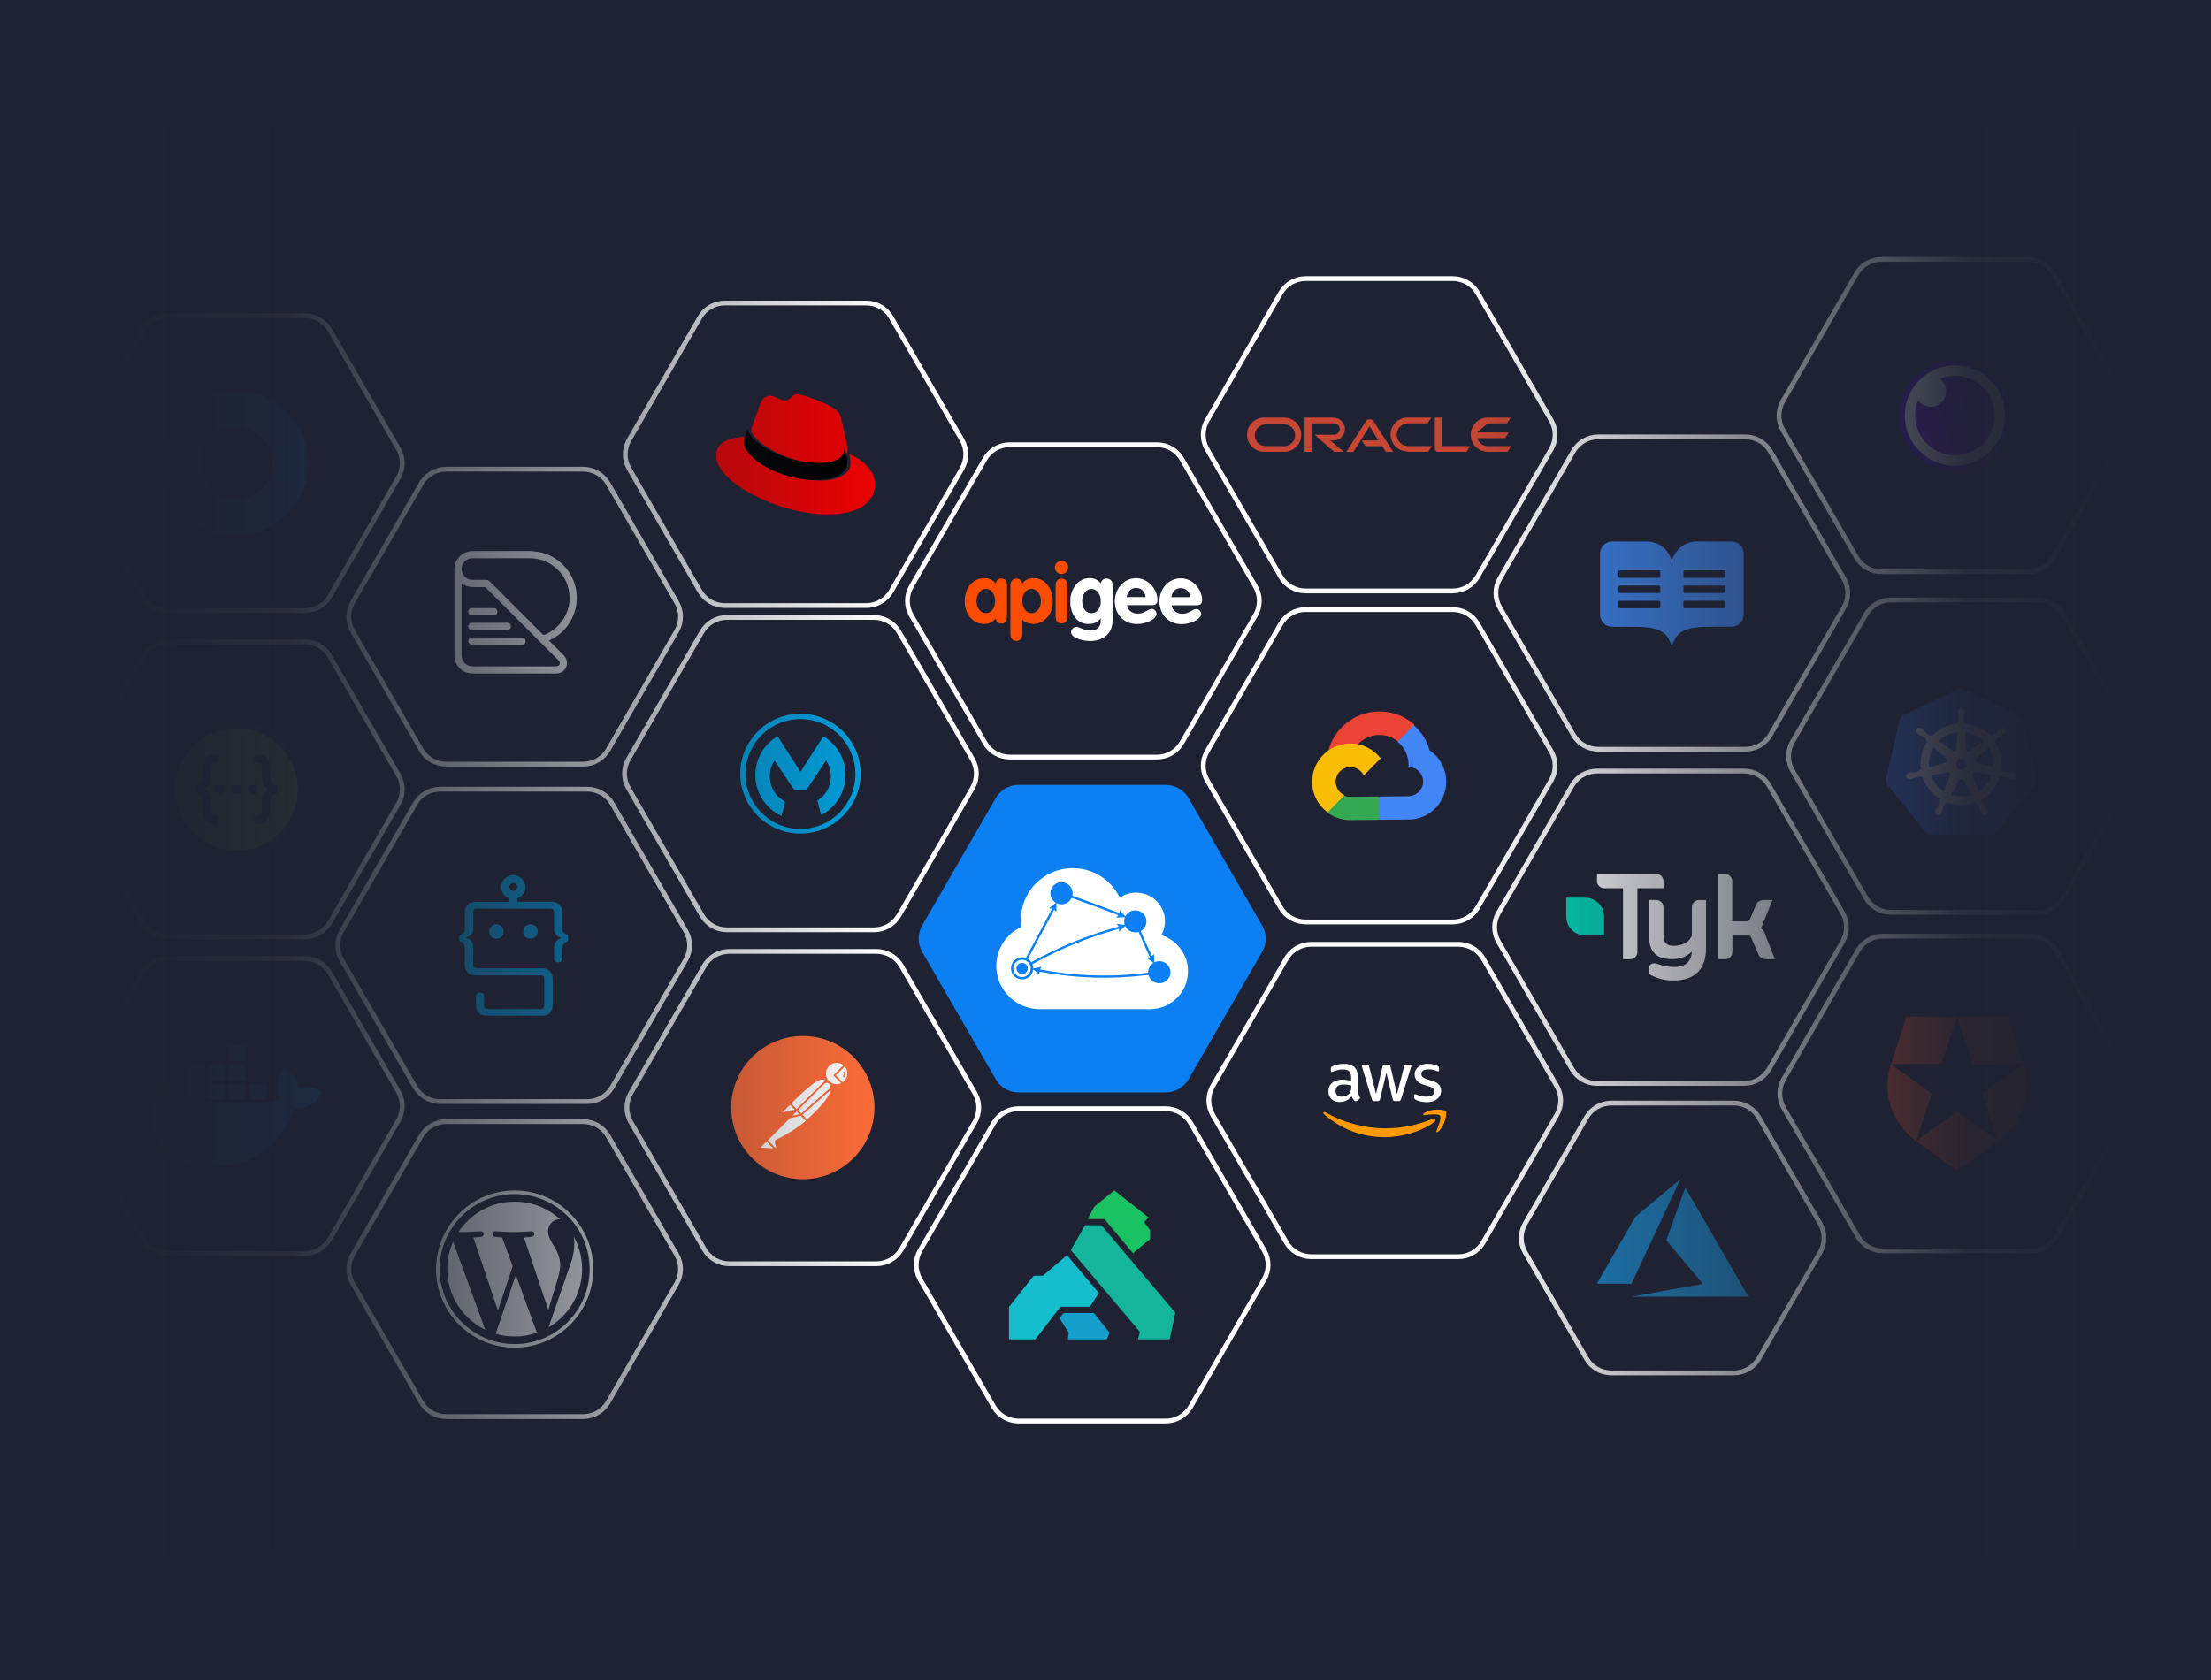 <?xml version="1.0" encoding="UTF-8"?>
<svg id="Layer_1" data-name="Layer 1" xmlns="http://www.w3.org/2000/svg" xmlns:xlink="http://www.w3.org/1999/xlink" viewBox="0 0 1226 932">
  <defs>
    <style>
      .cls-1 {
        fill: #4000bd;
      }

      .cls-2 {
        fill: url(#linear-gradient-2);
      }

      .cls-3 {
        fill: #00d9ba;
      }

      .cls-4, .cls-5 {
        fill: #fff;
      }

      .cls-6 {
        fill: #c74634;
      }

      .cls-7 {
        fill: none;
      }

      .cls-7, .cls-8 {
        stroke-miterlimit: 10;
        stroke-width: 2.66px;
      }

      .cls-7, .cls-5 {
        stroke: #fff;
      }

      .cls-9 {
        fill: #83e82d;
      }

      .cls-10 {
        fill: #007dc1;
      }

      .cls-11 {
        fill: #173647;
      }

      .cls-12 {
        fill: #1bc263;
      }

      .cls-12, .cls-13, .cls-14, .cls-15, .cls-16 {
        fill-rule: evenodd;
      }

      .cls-13 {
        fill: #169fcc;
      }

      .cls-14 {
        fill: url(#linear-gradient);
      }

      .cls-17 {
        fill: #ff6c37;
      }

      .cls-18 {
        fill: #009fe3;
      }

      .cls-19 {
        fill: #4285f4;
      }

      .cls-20 {
        fill: #0091e2;
      }

      .cls-21 {
        fill: #fbbc05;
      }

      .cls-15 {
        fill: #14b59a;
      }

      .cls-22 {
        fill: #1c87c8;
      }

      .cls-23 {
        fill: #3e89f4;
      }

      .cls-24 {
        fill: #1f2232;
      }

      .cls-25 {
        fill: #34a853;
      }

      .cls-26 {
        fill: #e00;
      }

      .cls-8 {
        fill: #0c7ff2;
        stroke: #1f2232;
      }

      .cls-27 {
        fill: url(#linear-gradient-3);
      }

      .cls-28 {
        fill: #fc4c02;
      }

      .cls-29 {
        fill: #f90;
      }

      .cls-30 {
        fill: #326ce5;
      }

      .cls-31 {
        fill: #ea4335;
      }

      .cls-32 {
        fill: #eb5424;
      }

      .cls-33 {
        fill: #00a1df;
      }

      .cls-5 {
        stroke-miterlimit: 8;
        stroke-width: .14px;
      }

      .cls-16 {
        fill: #16bdcc;
      }
    </style>
    <linearGradient id="linear-gradient" x1="1084.02" y1="681.48" x2="1084.02" y2="725.56" gradientTransform="translate(0 934) scale(1 -1)" gradientUnits="userSpaceOnUse">
      <stop offset="0" stop-color="#7400df"/>
      <stop offset="1" stop-color="#4000bd"/>
    </linearGradient>
    <linearGradient id="linear-gradient-2" x1="-1" y1="466.32" x2="490.89" y2="466.32" gradientUnits="userSpaceOnUse">
      <stop offset=".13" stop-color="#1f2232"/>
      <stop offset=".33" stop-color="#1f2232" stop-opacity=".95"/>
      <stop offset="1" stop-color="#1f2232" stop-opacity="0"/>
    </linearGradient>
    <linearGradient id="linear-gradient-3" x1="-228" y1="466.32" x2="186.18" y2="466.32" gradientTransform="translate(1040.82 932.64) scale(1 -1)" gradientUnits="userSpaceOnUse">
      <stop offset=".13" stop-color="#1f2232"/>
      <stop offset=".33" stop-color="#1f2232" stop-opacity=".95"/>
      <stop offset="1" stop-color="#1f2232" stop-opacity="0"/>
    </linearGradient>
  </defs>
  <rect class="cls-24" width="1226" height="932"/>
  <g>
    <path class="cls-7" d="m230.23,602.96l-40.8-70.66c-2.85-4.94-2.85-11.02,0-15.96l40.8-70.66c2.85-4.94,8.12-7.98,13.82-7.98h81.59c5.7,0,10.97,3.04,13.82,7.98l40.8,70.66c2.85,4.94,2.85,11.02,0,15.96l-40.8,70.66c-2.85,4.94-8.12,7.98-13.82,7.98h-81.59c-5.7,0-10.97-3.04-13.82-7.98Z"/>
    <path class="cls-7" d="m389.23,507.71l-40.8-70.66c-2.85-4.94-2.85-11.02,0-15.96l40.8-70.66c2.85-4.94,8.12-7.98,13.82-7.98h81.59c5.7,0,10.97,3.04,13.82,7.98l40.8,70.66c2.85,4.94,2.85,11.02,0,15.96l-40.8,70.66c-2.85,4.94-8.12,7.98-13.82,7.98h-81.59c-5.7,0-10.97-3.04-13.82-7.98Z"/>
    <path class="cls-8" d="m550.98,599.24l-40.8-70.66c-2.85-4.94-2.85-11.02,0-15.96l40.8-70.66c2.85-4.94,8.12-7.98,13.82-7.98h81.59c5.7,0,10.97,3.04,13.82,7.98l40.8,70.66c2.85,4.94,2.85,11.02,0,15.96l-40.8,70.66c-2.85,4.94-8.12,7.98-13.82,7.98h-81.59c-5.7,0-10.97-3.04-13.82-7.98Z"/>
    <path class="cls-7" d="m550.98,780.16l-40.8-70.66c-2.85-4.94-2.85-11.02,0-15.96l40.8-70.66c2.85-4.94,8.12-7.98,13.82-7.98h81.59c5.7,0,10.97,3.04,13.82,7.98l40.8,70.66c2.85,4.94,2.85,11.02,0,15.96l-40.8,70.66c-2.85,4.94-8.12,7.98-13.82,7.98h-81.59c-5.7,0-10.97-3.04-13.82-7.98Z"/>
    <path class="cls-7" d="m388.08,327.87l-39.23-67.94c-2.85-4.94-2.85-11.02,0-15.96l39.23-67.94c2.85-4.94,8.12-7.98,13.82-7.98h78.45c5.7,0,10.97,3.04,13.82,7.98l39.23,67.94c2.85,4.94,2.85,11.02,0,15.96l-39.23,67.94c-2.85,4.94-8.12,7.98-13.82,7.98h-78.45c-5.7,0-10.97-3.04-13.82-7.98Z"/>
    <path class="cls-7" d="m710.13,503.34l-40.8-70.66c-2.85-4.94-2.85-11.02,0-15.96l40.8-70.66c2.85-4.94,8.12-7.98,13.82-7.98h81.59c5.7,0,10.97,3.04,13.82,7.98l40.8,70.66c2.85,4.94,2.85,11.02,0,15.96l-40.8,70.66c-2.85,4.94-8.12,7.98-13.82,7.98h-81.59c-5.7,0-10.97-3.04-13.82-7.98Z"/>
    <path class="cls-7" d="m710.13,319.77l-40.8-70.66c-2.85-4.94-2.85-11.02,0-15.96l40.8-70.66c2.85-4.94,8.12-7.98,13.82-7.98h81.59c5.7,0,10.97,3.04,13.82,7.98l40.8,70.66c2.85,4.94,2.85,11.02,0,15.96l-40.8,70.66c-2.85,4.94-8.12,7.98-13.82,7.98h-81.59c-5.7,0-10.97-3.04-13.82-7.98Z"/>
    <path class="cls-7" d="m872.42,407.57l-40.8-70.66c-2.85-4.94-2.85-11.02,0-15.96l40.8-70.66c2.85-4.94,8.12-7.98,13.82-7.98h81.59c5.7,0,10.97,3.04,13.82,7.98l40.8,70.66c2.85,4.94,2.85,11.02,0,15.96l-40.8,70.66c-2.85,4.94-8.12,7.98-13.82,7.98h-81.59c-5.7,0-10.97-3.04-13.82-7.98Z"/>
    <path class="cls-7" d="m1034.72,498.02l-40.8-70.66c-2.85-4.94-2.85-11.02,0-15.96l40.8-70.66c2.85-4.94,8.12-7.98,13.82-7.98h81.59c5.7,0,10.97,3.04,13.82,7.98l40.8,70.66c2.85,4.94,2.85,11.02,0,15.96l-40.8,70.66c-2.85,4.94-8.12,7.98-13.82,7.98h-81.59c-5.7,0-10.97-3.04-13.82-7.98Z"/>
    <path class="cls-7" d="m1029.4,309.13l-40.8-70.66c-2.85-4.94-2.85-11.02,0-15.96l40.8-70.66c2.85-4.94,8.12-7.98,13.82-7.98h81.59c5.7,0,10.97,3.04,13.82,7.98l40.8,70.66c2.85,4.94,2.85,11.02,0,15.96l-40.8,70.66c-2.85,4.94-8.12,7.98-13.82,7.98h-81.59c-5.7,0-10.97-3.04-13.82-7.98Z"/>
    <path class="cls-7" d="m871.7,592.91l-40.8-70.66c-2.85-4.94-2.85-11.02,0-15.96l40.8-70.66c2.85-4.94,8.12-7.98,13.82-7.98h81.59c5.7,0,10.97,3.04,13.82,7.98l40.8,70.66c2.85,4.94,2.85,11.02,0,15.96l-40.8,70.66c-2.85,4.94-8.12,7.98-13.82,7.98h-81.59c-5.7,0-10.97-3.04-13.82-7.98Z"/>
    <path class="cls-7" d="m546.11,411.91l-40.8-70.66c-2.85-4.94-2.85-11.02,0-15.96l40.8-70.66c2.85-4.94,8.12-7.98,13.82-7.98h81.59c5.7,0,10.97,3.04,13.82,7.98l40.8,70.66c2.85,4.94,2.85,11.02,0,15.96l-40.8,70.66c-2.85,4.94-8.12,7.98-13.82,7.98h-81.59c-5.7,0-10.97-3.04-13.82-7.98Z"/>
    <path class="cls-7" d="m713.24,688.99l-40.8-70.66c-2.85-4.94-2.85-11.02,0-15.96l40.8-70.66c2.85-4.94,8.12-7.98,13.82-7.98h81.59c5.7,0,10.97,3.04,13.82,7.98l40.8,70.66c2.85,4.94,2.85,11.02,0,15.96l-40.8,70.66c-2.85,4.94-8.12,7.98-13.82,7.98h-81.59c-5.7,0-10.97-3.04-13.82-7.98Z"/>
    <path class="cls-7" d="m879.67,753.45l-33.98-58.86c-2.85-4.94-2.85-11.02,0-15.96l33.98-58.86c2.85-4.94,8.12-7.98,13.82-7.98h67.96c5.7,0,10.97,3.04,13.82,7.98l33.98,58.86c2.85,4.94,2.85,11.02,0,15.96l-33.98,58.86c-2.85,4.94-8.12,7.98-13.82,7.98h-67.96c-5.7,0-10.97-3.04-13.82-7.98Z"/>
    <path class="cls-7" d="m1030.21,685.78l-41.17-71.31c-2.85-4.94-2.85-11.02,0-15.96l41.17-71.31c2.85-4.94,8.12-7.98,13.82-7.98h82.34c5.7,0,10.97,3.04,13.82,7.98l41.17,71.31c2.85,4.94,2.85,11.02,0,15.96l-41.17,71.31c-2.85,4.94-8.12,7.98-13.82,7.98h-82.34c-5.7,0-10.97-3.04-13.82-7.98Z"/>
    <path class="cls-7" d="m79.25,511.61l-38.01-65.83c-2.85-4.94-2.85-11.02,0-15.96l38.01-65.83c2.85-4.94,8.12-7.98,13.82-7.98h76.01c5.7,0,10.97,3.04,13.82,7.98l38.01,65.83c2.85,4.94,2.85,11.02,0,15.96l-38.01,65.83c-2.85,4.94-8.12,7.98-13.82,7.98h-76.01c-5.7,0-10.97-3.04-13.82-7.98Z"/>
    <path class="cls-7" d="m79.25,687.21l-38.01-65.83c-2.85-4.94-2.85-11.02,0-15.96l38.01-65.83c2.85-4.94,8.12-7.98,13.82-7.98h76.01c5.7,0,10.97,3.04,13.82,7.98l38.01,65.83c2.85,4.94,2.85,11.02,0,15.96l-38.01,65.83c-2.85,4.94-8.12,7.98-13.82,7.98h-76.01c-5.7,0-10.97-3.04-13.82-7.98Z"/>
    <path class="cls-7" d="m233.56,777.67l-38.01-65.83c-2.85-4.94-2.85-11.02,0-15.96l38.01-65.83c2.85-4.94,8.12-7.98,13.82-7.98h76.01c5.7,0,10.97,3.04,13.82,7.98l38.01,65.83c2.85,4.94,2.85,11.02,0,15.96l-38.01,65.83c-2.85,4.94-8.12,7.98-13.82,7.98h-76.01c-5.7,0-10.97-3.04-13.82-7.98Z"/>
    <path class="cls-7" d="m233.56,415.83l-38.01-65.83c-2.85-4.94-2.85-11.02,0-15.96l38.01-65.83c2.85-4.94,8.12-7.98,13.82-7.98h76.01c5.7,0,10.97,3.04,13.82,7.98l38.01,65.83c2.85,4.94,2.85,11.02,0,15.96l-38.01,65.83c-2.85,4.94-8.12,7.98-13.82,7.98h-76.01c-5.7,0-10.97-3.04-13.82-7.98Z"/>
    <path class="cls-7" d="m79.25,330.7l-38.01-65.83c-2.85-4.94-2.85-11.02,0-15.96l38.01-65.83c2.85-4.94,8.12-7.98,13.82-7.98h76.01c5.7,0,10.97,3.04,13.82,7.98l38.01,65.83c2.85,4.94,2.85,11.02,0,15.96l-38.01,65.83c-2.85,4.94-8.12,7.98-13.82,7.98h-76.01c-5.7,0-10.97-3.04-13.82-7.98Z"/>
    <path class="cls-7" d="m390.55,692.92l-40.8-70.66c-2.85-4.94-2.85-11.02,0-15.96l40.8-70.66c2.85-4.94,8.12-7.98,13.82-7.98h81.59c5.7,0,10.97,3.04,13.82,7.98l40.8,70.66c2.85,4.94,2.85,11.02,0,15.96l-40.8,70.66c-2.85,4.94-8.12,7.98-13.82,7.98h-81.59c-5.7,0-10.97-3.04-13.82-7.98Z"/>
    <g>
      <path class="cls-4" d="m753,604.78c0,.84.09,1.52.25,2.02.18.5.41,1.04.72,1.63.11.18.16.36.16.52,0,.23-.14.45-.43.68l-1.43.95c-.2.14-.41.2-.59.2-.23,0-.45-.11-.68-.32-.32-.34-.59-.7-.82-1.06-.23-.38-.45-.82-.7-1.34-1.77,2.08-3.99,3.12-6.66,3.12-1.9,0-3.42-.54-4.53-1.63-1.11-1.09-1.68-2.54-1.68-4.35,0-1.92.68-3.49,2.06-4.66,1.38-1.18,3.22-1.77,5.55-1.77.77,0,1.56.07,2.4.18.84.11,1.7.29,2.6.5v-1.65c0-1.72-.36-2.92-1.06-3.62-.72-.7-1.95-1.04-3.69-1.04-.79,0-1.61.09-2.45.29-.84.2-1.65.45-2.45.77-.36.16-.63.25-.79.29-.16.05-.27.07-.36.07-.32,0-.48-.23-.48-.7v-1.11c0-.36.05-.63.16-.79s.32-.32.63-.48c.79-.41,1.74-.75,2.85-1.02,1.11-.29,2.29-.43,3.53-.43,2.69,0,4.66.61,5.93,1.83,1.25,1.22,1.88,3.08,1.88,5.57v7.34h.05Zm-9.19,3.44c.75,0,1.52-.14,2.33-.41.82-.27,1.54-.77,2.15-1.45.36-.43.63-.91.77-1.45s.23-1.2.23-1.97v-.95c-.66-.16-1.36-.29-2.08-.38s-1.43-.14-2.13-.14c-1.52,0-2.63.29-3.37.91-.75.61-1.11,1.47-1.11,2.6,0,1.06.27,1.86.84,2.4.54.57,1.34.84,2.38.84h0Zm18.18,2.45c-.41,0-.68-.07-.86-.23-.18-.14-.34-.45-.48-.88l-5.32-17.5c-.14-.45-.2-.75-.2-.91,0-.36.18-.57.54-.57h2.22c.43,0,.72.07.88.23.18.14.32.45.45.88l3.8,14.99,3.53-14.99c.11-.45.25-.75.43-.88.18-.14.5-.23.91-.23h1.81c.43,0,.72.07.91.23.18.14.34.45.43.88l3.58,15.17,3.92-15.17c.14-.45.29-.75.45-.88.18-.14.48-.23.88-.23h2.11c.36,0,.57.18.57.57,0,.11-.02.23-.05.36-.02.14-.07.32-.16.57l-5.46,17.5c-.14.45-.29.75-.48.88s-.48.23-.86.23h-1.95c-.43,0-.72-.07-.91-.23s-.34-.45-.43-.91l-3.51-14.6-3.49,14.58c-.11.45-.25.75-.43.91-.18.16-.5.23-.91.23h-1.95Zm29.1.61c-1.18,0-2.35-.14-3.49-.41-1.13-.27-2.02-.57-2.6-.91-.36-.2-.61-.43-.7-.63-.09-.2-.14-.43-.14-.63v-1.15c0-.48.18-.7.52-.7.14,0,.27.02.41.07.14.05.34.14.57.23.77.34,1.61.61,2.49.79.91.18,1.79.27,2.69.27,1.43,0,2.54-.25,3.31-.75.77-.5,1.18-1.22,1.18-2.15,0-.63-.2-1.15-.61-1.59-.41-.43-1.18-.82-2.29-1.18l-3.28-1.02c-1.65-.52-2.88-1.29-3.62-2.31-.75-1-1.13-2.11-1.13-3.28,0-.95.2-1.79.61-2.51s.95-1.36,1.63-1.86c.68-.52,1.45-.91,2.35-1.18s1.86-.38,2.85-.38c.5,0,1.02.02,1.52.09.52.07,1,.16,1.47.25.45.11.88.23,1.29.36.41.14.72.27.95.41.32.18.54.36.68.57.14.18.2.43.2.75v1.06c0,.48-.18.72-.52.72-.18,0-.48-.09-.86-.27-1.29-.59-2.74-.88-4.35-.88-1.29,0-2.31.2-3.01.63s-1.06,1.09-1.06,2.02c0,.63.23,1.18.68,1.61s1.29.86,2.49,1.25l3.22,1.02c1.63.52,2.81,1.25,3.51,2.17.7.93,1.04,1.99,1.04,3.17,0,.97-.2,1.86-.59,2.63-.41.77-.95,1.45-1.65,1.99-.7.57-1.54.97-2.51,1.27-1.02.32-2.08.48-3.24.48h0Z"/>
      <path class="cls-29" d="m795.37,622.28c-7.45,5.5-18.27,8.42-27.58,8.42-13.04,0-24.79-4.82-33.67-12.84-.7-.63-.07-1.49.77-1,9.6,5.57,21.44,8.94,33.69,8.94,8.26,0,17.34-1.72,25.7-5.25,1.25-.57,2.31.82,1.09,1.72h0Z"/>
      <path class="cls-29" d="m798.47,618.75c-.95-1.22-6.29-.59-8.72-.29-.72.09-.84-.54-.18-1.02,4.26-2.99,11.25-2.13,12.07-1.13.82,1.02-.23,8.02-4.21,11.37-.61.52-1.2.25-.93-.43.91-2.24,2.92-7.29,1.97-8.49Z"/>
    </g>
    <g>
      <path class="cls-33" d="m443.92,459.74c-16.82.03-30.48-13.57-30.52-30.39-.05-16.84,13.55-30.5,30.39-30.54,16.82-.03,30.48,13.57,30.52,30.39.03,16.82-13.57,30.5-30.39,30.54Zm-.15-63.91c-18.4.04-33.34,14.98-33.31,33.3.04,18.34,15.04,33.22,33.44,33.18,18.4-.04,33.36-14.98,33.33-33.3-.04-18.34-15.04-33.22-33.46-33.18Z"/>
      <path class="cls-33" d="m435.42,444.51c-5.04-2.36-8.55-7.69-8.56-13.88,0-3.27.95-6.29,2.61-8.77l11.01,16.35h6.64s10.95-16.41,10.95-16.41c1.67,2.46,2.64,5.51,2.65,8.75.01,5.78-3.02,10.8-7.5,13.4l2.13,8.1c8.05-4.17,13.52-12.57,13.5-22.26-.02-9.15-4.95-17.12-12.28-21.46l-12.71,19.71-12.67-19.74c-7.4,4.35-12.35,12.4-12.34,21.6.02,10.03,5.94,18.68,14.48,22.63l2.06-8.03Z"/>
    </g>
    <g>
      <path class="cls-31" d="m775.03,411.15h2.41s6.46-6.59,6.46-6.59l.29-2.77c-5.23-4.56-12.1-7.3-19.58-7.22-13.54.15-24.86,9.48-28.11,21.99.71-.51,2.24-.15,2.24-.15l13.03-2.29s.66-1.12,1-1.07c3.05-3.42,7.4-5.4,11.99-5.45,3.87-.03,7.45,1.3,10.28,3.53h0Z"/>
      <path class="cls-19" d="m792.74,416.15c-1.55-5.51-4.66-10.36-8.84-14.02l-8.97,9.24c3.67,2.92,6.05,7.41,6.1,12.48l.02,1.61c4.49-.05,8.17,3.67,8.08,8.22-.08,4.42-3.92,7.86-8.34,7.91l-15.56.17-1.58,1.64.11,9.67,1.62,1.59,15.99-.17c11.48-.14,20.68-9.62,20.57-21.19-.09-7.13-3.71-13.41-9.19-17.15h0Z"/>
      <path class="cls-25" d="m748.84,454.84l16.1-.17-.14-12.9-16.1.17c-1.14.01-2.28-.22-3.32-.68l-2.32.74-6.38,6.52-.54,2.18c3.67,2.73,8.13,4.19,12.7,4.14h0Z"/>
      <path class="cls-21" d="m748.56,412.35c-11.71.14-21.09,9.73-20.98,21.44.07,6.89,3.44,12.98,8.59,16.8l9.36-9.56c-2.94-1.29-4.85-4.18-4.89-7.38-.05-4.5,3.58-8.2,8.07-8.25,3.31-.04,6.17,1.93,7.49,4.73l9.36-9.56c-3.93-5.06-10.1-8.3-16.99-8.22h0Z"/>
    </g>
    <g>
      <path class="cls-22" d="m885.44,711.94s4.81-8.36,10.69-18.54l10.64-18.49,12.46-10.43c6.84-5.72,12.46-10.43,12.46-10.43,0,0-.05.2-.2.51-.15.3-6.23,13.32-13.52,28.97l-13.27,28.46h-9.62c-5.27-.05-9.62-.05-9.62-.05Z"/>
      <path class="cls-22" d="m924.28,715.63c10.79-1.92,19.7-3.49,19.8-3.49l.2-.05-10.18-12.1c-5.62-6.69-10.18-12.16-10.18-12.16,0-.05,10.53-29.02,10.59-29.12,0-.05,7.19,12.31,17.37,29.98,9.52,16.51,17.37,30.14,17.47,30.24l.15.25h-64.73l19.5-3.55Z"/>
    </g>
    <g>
      <path class="cls-20" d="m177.22,604.93c-.26-.22-2.62-2.01-7.68-2.01-1.31,0-2.66.13-3.97.35-.96-6.68-6.5-9.91-6.72-10.08l-1.35-.79-.87,1.27c-1.09,1.7-1.92,3.62-2.4,5.59-.92,3.8-.35,7.38,1.57,10.43-2.31,1.31-6.07,1.62-6.85,1.66h-61.99c-1.62,0-2.92,1.31-2.92,2.92-.09,5.41.83,10.83,2.71,15.93,2.14,5.59,5.33,9.73,9.43,12.27,4.63,2.84,12.18,4.45,20.69,4.45,3.84,0,7.68-.35,11.48-1.05,5.28-.96,10.35-2.79,15.02-5.46,3.84-2.23,7.29-5.06,10.21-8.38,4.93-5.54,7.86-11.74,10-17.24h.87c5.37,0,8.69-2.14,10.52-3.97,1.22-1.13,2.14-2.53,2.79-4.1l.39-1.13-.92-.65Z"/>
      <path class="cls-20" d="m93.24,609.62h8.04c.38,0,.72-.3.72-.72v-7.18c0-.38-.3-.72-.72-.72h-8.04c-.38,0-.72.3-.72.72v7.18c.04.42.34.72.72.72Zm11.35,0h7.9c.38,0,.72-.3.72-.72v-7.18c0-.38-.3-.72-.72-.72h-8.04c-.38,0-.72.3-.72.72v7.18c.04.42.34.72.72.72m10.92-.73c0,.4.33.73.73.73h8.03c.38,0,.72-.3.72-.72v-7.18c0-.38-.3-.72-.72-.72h-8.04c-.38,0-.72.3-.72.72v7.17Zm11.93.73h8.04c.38,0,.72-.3.72-.72v-7.18c0-.38-.3-.72-.72-.72h-8.04c-.38,0-.72.3-.72.72v7.18c0,.42.34.72.72.72Zm-22.7-10.35h7.89c.4,0,.73-.33.73-.73v-7.17c0-.38-.3-.72-.72-.72h-8.04c-.38,0-.72.3-.72.72v7.18c.04.38.34.72.72.72m11.78,0h7.89c.4,0,.73-.33.73-.73v-7.17c0-.38-.3-.72-.72-.72h-8.04c-.38,0-.72.3-.72.72v7.18c0,.38.3.72.72.72m11.35,0h7.89c.4,0,.73-.33.73-.73v-7.16c0-.4-.33-.73-.73-.73h-8.03c-.38,0-.72.3-.72.72v7.18c0,.38.34.72.72.72m.14-10.78h7.9c.38,0,.72-.3.72-.72v-7.17c0-.4-.33-.73-.73-.73h-8.03c-.38,0-.72.3-.72.72v7.18c0,.38.34.72.72.72m11.78,21.12h7.9c.38,0,.72-.3.72-.72v-7.18c0-.38-.3-.72-.72-.72h-8.04c-.38,0-.72.3-.72.72v7.18c.04.42.34.72.72.72"/>
    </g>
    <path class="cls-26" d="m455.85,257.03c5.79,0,14.17-1.19,14.17-8.08.02-.53-.03-1.06-.14-1.58l-3.45-14.98c-.8-3.3-1.5-4.79-7.28-7.69-4.49-2.3-14.28-6.09-17.17-6.09-2.69,0-3.48,3.47-6.69,3.47-3.09,0-5.39-2.59-8.28-2.59s-4.59,1.89-5.99,5.79c0,0-3.89,10.98-4.39,12.58-.08.29-.11.6-.1.9,0,4.27,16.81,18.27,39.33,18.27m15.06-5.27c.8,3.79.8,4.19.8,4.69,0,6.48-7.29,10.08-16.87,10.08-21.65.01-40.62-12.67-40.62-21.06,0-1.17.24-2.32.7-3.39-7.79.39-17.87,1.78-17.87,10.68,0,14.58,34.54,32.54,61.89,32.54,20.97,0,26.25-9.48,26.25-16.97,0-5.89-5.09-12.58-14.28-16.57"/>
    <path d="m469.07,251.5c.8,3.79.8,4.19.8,4.69,0,6.48-7.29,10.08-16.87,10.08-21.65.01-40.62-12.67-40.62-21.06,0-1.17.24-2.32.7-3.39l1.69-4.2c-.08.29-.11.58-.1.88,0,4.27,16.81,18.27,39.33,18.27,5.79,0,14.17-1.19,14.17-8.08.02-.53-.03-1.06-.14-1.58l1.03,4.4Z"/>
    <path class="cls-6" d="m755.11,244.29h9.2s-4.87-7.86-4.87-7.86l-8.95,14.19h-3.95s10.86-17,10.86-17c.82-1.17,2.43-1.46,3.6-.64.24.17.45.37.62.61l10.89,17.03h-4.06s-1.91-3.17-1.91-3.17h-9.42s-2.13-3.31-2.13-3.31m44.44,3.31v-15.84h-3.8v17.27c0,.46.18.89.51,1.21.33.34.78.53,1.25.52h15.69s2.05-3.17,2.05-3.17h-15.7m-60.05-3.1c3.83,0,6.86-3.38,6.3-7.31-.45-3.16-3.31-5.42-6.5-5.42h-15.77s0,19,0,19h3.8v-15.84s12.46,0,12.46,0c1.35,0,2.6.84,3.01,2.12.7,2.19-.91,4.21-3,4.21h-10.79s10.92,9.5,10.92,9.5h5.34s-7.55-6.33-7.55-6.33h1.64m-38.01,6.33h11.05c5.25-.14,9.39-4.5,9.26-9.75-.13-5.06-4.2-9.12-9.26-9.26h-11.05c-5.25-.14-9.61,4.01-9.75,9.26-.14,5.25,4.01,9.61,9.26,9.75.16,0,.33,0,.49,0m10.77-3.17h-10.41c-3.32-.11-5.93-2.89-5.82-6.21.1-3.17,2.65-5.72,5.82-5.82h10.33c3.32-.11,6.11,2.5,6.21,5.82.11,3.32-2.5,6.11-5.82,6.21-.13,0-.26,0-.39,0m68.5,3.17h11.5s2.02-3.17,2.02-3.17h-12.86c-4.13.13-7.47-3.72-6.31-8.09.27-1.01.79-1.94,1.53-2.67,1.34-1.33,3.07-1.97,4.78-1.91h10.53s2.04-3.17,2.04-3.17h-12.95c-5.2-.13-9.52,3.97-9.65,9.17-.13,5.2,3.97,9.52,9.17,9.65.16,0,.33,0,.49,0m44.26-2.98c-2.73,0-5.12-1.81-5.87-4.43h15.52s2.03-3.17,2.03-3.17h-17.55s5.87-5.07,5.87-5.07h10.67s2.02-3.17,2.02-3.17h-12.89c-5.25.14-9.39,4.5-9.26,9.75.13,5.06,4.2,9.12,9.26,9.26h11.17s2.03-3.17,2.03-3.17h-13.2"/>
    <g>
      <path class="cls-4" d="m261.65,305.58c10.84,0,21.68,0,32.52,0,.41.05.82.09,1.23.14,1.31.16,2.63.24,3.92.51,3.95.84,7.52,2.54,10.69,5.05,2.82,2.24,5.09,4.94,6.77,8.12,2.25,4.24,3.24,8.77,3,13.57-.14,2.83-.71,5.57-1.79,8.19-2.55,6.23-6.86,10.84-12.91,13.82-.19.09-.37.21-.75.43.3.21.51.31.67.47,2.5,2.49,4.99,5,7.5,7.48,1.17,1.17,1.9,2.54,1.92,4.21.05,3.35-2.54,5.96-5.94,5.96-15.52.01-31.05.02-46.57,0-4.24,0-7.93-2.63-9.36-6.63-.31-.88-.44-1.82-.65-2.74,0-16.39,0-32.79,0-49.18.04-.16.1-.32.12-.49.47-4.16,3.44-7.55,7.52-8.55.69-.17,1.4-.25,2.1-.37Zm16.75,4.05c-.79,0-1.59,0-2.38,0-4.66,0-9.33-.01-13.99,0-3,0-5.5,2.06-5.98,4.85-.65,3.78,2.07,7.07,5.92,7.1,2.45.02,4.91.03,7.36,0,.98-.02,1.72.32,2.4,1.01,9.7,9.73,19.43,19.45,29.13,29.18.36.36.63.43,1.12.23,3.81-1.55,7-3.94,9.44-7.25,4.03-5.46,5.31-11.54,3.82-18.15-1.1-4.86-3.65-8.87-7.5-12.01-4.14-3.38-8.93-4.99-14.28-4.97-5.02.02-10.04,0-15.07,0Zm-22.47,14.17c0,.2,0,.44,0,.69,0,12.82,0,25.64,0,38.46,0,.36,0,.72.03,1.08.15,1.63.83,2.99,2.08,4.07,1.25,1.08,2.72,1.46,4.34,1.46,15.24-.01,30.47,0,45.71,0,.21,0,.42,0,.62-.01.94-.06,1.63-.78,1.7-1.72.05-.69-.29-1.18-.74-1.64-2.66-2.65-5.31-5.31-7.97-7.97-10.68-10.68-21.36-21.36-32.03-32.05-.39-.39-.77-.56-1.33-.56-2.08.03-4.15.05-6.23,0-.97-.03-1.97-.14-2.89-.41-1.1-.33-2.14-.88-3.28-1.37Z"/>
      <path class="cls-4" d="m275.54,357.56c-4.57,0-9.14,0-13.7,0-1.36,0-2.24-.86-2.2-2.11.03-.99.75-1.73,1.85-1.88.22-.03.45-.02.68-.02,8.93,0,17.86,0,26.79,0,.28,0,.57.01.84.07,1.11.21,1.72,1.01,1.65,2.14-.06.98-.86,1.74-1.91,1.81-.4.02-.79,0-1.19,0-4.27,0-8.53,0-12.8,0Z"/>
      <path class="cls-4" d="m271.45,349.41c-3.23,0-6.45,0-9.68,0-1.57,0-2.58-1.41-1.99-2.77.39-.9,1.16-1.24,2.1-1.24,2.3,0,4.61,0,6.91,0,4.04,0,8.08,0,12.12.01.44,0,.92.07,1.32.25.83.36,1.23,1.31,1.03,2.24-.19.87-1,1.51-2.01,1.52-1.55.02-3.1,0-4.64,0-1.72,0-3.44,0-5.15,0Z"/>
      <path class="cls-4" d="m267.65,341.24c-1.98,0-3.96,0-5.94,0-.89,0-1.58-.4-1.93-1.23-.32-.76-.18-1.48.37-2.1.41-.47.97-.66,1.57-.66,4,0,8-.02,12,0,1.28,0,2.11.85,2.1,2.03-.01,1.17-.88,1.96-2.16,1.96-2,0-4,0-6,0Z"/>
    </g>
    <g>
      <polygon class="cls-13" points="587.48 731.08 589.75 728.23 606.54 728.23 615.3 739.12 613.74 742.82 592.09 742.82 592.61 739.12 587.48 731.08"/>
      <polygon class="cls-15" points="593.77 693.35 601.62 679.54 610.76 679.54 651.73 728.03 648.56 742.82 630.99 742.82 632.09 738.67 593.77 693.35"/>
      <polygon class="cls-12" points="603.11 676.1 606.8 669.23 617.89 660.22 636.89 675.2 634.42 677.72 637.73 682.33 637.73 687.25 628.26 695.03 612.38 676.1 603.11 676.1"/>
      <polygon class="cls-16" points="573.16 707.55 578.28 707.55 591.63 696.14 609.33 717.14 604.34 724.79 588 724.79 576.72 739.45 574.13 742.82 559.48 742.82 559.48 724.86 573.16 707.55"/>
    </g>
    <g>
      <path class="cls-17" d="m450.23,574.88c-7.79-1-15.71.33-22.74,3.83-7.03,3.5-12.87,9-16.78,15.82-3.91,6.82-5.7,14.64-5.16,22.48.54,7.84,3.39,15.34,8.19,21.56,4.8,6.22,11.34,10.87,18.79,13.37,7.45,2.5,15.47,2.74,23.05.68,7.58-2.06,14.38-6.32,19.54-12.24,5.16-5.92,8.45-13.24,9.45-21.04,1.34-10.45-1.52-21-7.96-29.34-6.44-8.34-15.93-13.77-26.37-15.11Z"/>
      <path class="cls-4" d="m434.17,616.79s.04.06.07.07c.03.01.07.02.1,0l6.36-1.37-2.67-2.71-3.81,3.81s-.05.05-.06.09c0,.04,0,.07.01.1Z"/>
      <path class="cls-4" d="m463.93,589.5c-.89,0-1.76.2-2.56.58s-1.5.94-2.05,1.63c-.55.69-.95,1.5-1.15,2.36-.2.86-.21,1.76-.02,2.62.19.86.57,1.68,1.12,2.37.55.7,1.24,1.26,2.03,1.66.79.39,1.67.6,2.55.61.89.01,1.76-.18,2.57-.55l-4.03-4.03s-.08-.1-.11-.16-.04-.12-.04-.19.01-.13.04-.19c.03-.06.06-.12.11-.16l5.26-5.26c-1.06-.85-2.37-1.31-3.73-1.31Z"/>
      <path class="cls-4" d="m468.38,591.49l-4.93,4.91,3.87,3.87c.28-.2.55-.43.79-.68,1.06-1.07,1.68-2.5,1.73-4,.05-1.5-.47-2.97-1.46-4.11Z"/>
      <path class="cls-4" d="m458.51,600.56h-.09c-.1,0-.21,0-.31.03h-.04c-.11.02-.22.06-.33.1l-.08.04c-.08.03-.16.07-.23.12l-.09.06c-.1.07-.19.14-.27.22l-14.63,14.63,1.81,1.81,15.49-13.6c.09-.08.17-.16.24-.25l.07-.09c.05-.08.1-.16.14-.24.02-.05.04-.1.06-.14.03-.06.05-.13.07-.19,0-.05.03-.1.04-.14.02-.1.03-.2.04-.3v-.35c0-.07,0-.1-.02-.14-.07-.37-.26-.72-.53-.99-.27-.27-.61-.46-.99-.53h-.08c-.1-.02-.2-.03-.3-.04Z"/>
      <path class="cls-4" d="m438.71,612.08l3,2.99,14.67-14.67c.48-.47,1.1-.76,1.76-.82-2.59-1.99-5.42-1.47-19.44,12.5Z"/>
      <path class="cls-4" d="m460.58,604.54l-.18.17-15.49,13.59,2.63,2.63c6.53-6.18,12.33-12.06,13.04-16.4Z"/>
      <path class="cls-4" d="m421.94,636.38s.02.05.05.07c.02.02.05.03.08.03l6.75.46-3.79-3.79-3.06,3.06s-.03.05-.04.07c0,.03,0,.06,0,.08Z"/>
      <path class="cls-4" d="m425.74,632.46l3.99,3.99c.05.05.11.08.18.09.07,0,.14,0,.2-.04.06-.03.11-.08.14-.14.03-.06.03-.13.02-.2l-.67-2.87c-.04-.19-.02-.38.06-.55.08-.17.22-.32.38-.4,7-3.51,12.64-7.12,16.79-10.72l-2.78-2.78-5.96,1.28-12.34,12.35Z"/>
      <path class="cls-4" d="m443.19,617.99l-1.49-1.49-2.07,2.06s-.02.04-.02.06,0,.05.02.06c0,.02.03.04.05.05.02,0,.05.01.07,0l3.44-.75Z"/>
      <path class="cls-17" d="m468.52,594.69c-.02-.06-.05-.12-.1-.17-.04-.05-.1-.09-.16-.11-.06-.03-.13-.04-.19-.04-.07,0-.13.02-.19.05-.06.03-.11.07-.15.12-.04.05-.07.11-.09.17-.02.06-.02.13-.01.19.01.06.03.13.07.18.12.24.17.51.14.77-.03.27-.14.52-.31.72-.06.07-.09.15-.1.24-.01.09,0,.17.04.25.04.08.1.15.17.19.07.05.16.07.25.07.07,0,.13-.02.2-.04.06-.03.11-.07.16-.12.28-.34.46-.76.51-1.2.05-.44-.03-.88-.22-1.28Z"/>
    </g>
    <path class="cls-10" d="m131.08,216.98c-21.99,0-39.91,17.79-39.91,39.91s17.79,39.91,39.91,39.91,39.91-17.79,39.91-39.91-17.92-39.91-39.91-39.91Zm0,59.86c-11.06,0-19.95-8.9-19.95-19.95s8.9-19.95,19.95-19.95,19.95,8.9,19.95,19.95-8.9,19.95-19.95,19.95Z"/>
    <path class="cls-32" d="m1107.9,632.87l-8.67-26.37,22.69-16.3h-28.04l-8.67-26.38h28.05l8.68,26.38c5.02,15.3-.16,32.7-14.04,42.67h0Zm-45.38,0l22.69,16.31,22.69-16.31-22.69-16.3-22.7,16.3Zm-14.03-42.68c-5.3,16.14.85,33.23,14,42.69h0s8.68-26.38,8.68-26.38l-22.69-16.31h28.04s8.67-26.37,8.67-26.37h-28.04l-8.67,26.37Z"/>
    <g>
      <path class="cls-30" d="m1087.22,381.97c-.74.04-1.47.24-2.14.57l-29.01,13.84c-1.52.72-2.62,2.09-2.99,3.73l-7.1,31.06c-.34,1.46-.07,2.99.78,4.24.1.15.2.3.31.44l20.04,24.92c1.06,1.3,2.65,2.05,4.33,2.04h32.15c1.68,0,3.27-.78,4.33-2.06l20.03-24.93c1.05-1.3,1.44-3.02,1.04-4.65l-7.15-31.08c-.38-1.63-1.48-3.01-2.99-3.73l-28.97-13.8c-.83-.41-1.76-.61-2.69-.57h.03Z"/>
      <path class="cls-5" d="m1087.51,392.53c-1,.07-1.76.93-1.71,1.93v.49c.05.55.13,1.1.24,1.65.16,1.04.22,2.1.17,3.15-.1.35-.3.66-.57.9l-.04.73c-1.05.09-2.1.25-3.13.48-4.34.98-8.29,3.23-11.33,6.47l-.62-.44c-.34.1-.71.07-1.03-.1-.84-.63-1.63-1.33-2.34-2.11-.36-.42-.74-.83-1.14-1.21l-.39-.31c-.34-.28-.77-.43-1.21-.46-.53-.03-1.05.2-1.38.61-.59.83-.4,1.97.43,2.56l.36.29c.46.31.94.59,1.44.84.92.51,1.79,1.11,2.6,1.82.21.29.33.64.35,1l.57.52c-3.06,4.6-4.32,10.17-3.54,15.63l-.73.21c-.19.3-.44.56-.74.75-1.02.27-2.06.44-3.11.51-.56.01-1.11.05-1.67.13l-.46.1h-.05c-.95.13-1.62,1.01-1.49,1.97.05.37.22.71.48.98.46.47,1.15.63,1.78.43h.03l.47-.05c.53-.16,1.05-.35,1.56-.57.98-.39,1.99-.69,3.02-.89.36.02.7.14.99.35l.78-.13c1.69,5.25,5.25,9.7,10,12.5l-.32.66c.15.3.2.64.16.98-.43.99-.96,1.95-1.57,2.84-.34.44-.65.91-.93,1.39l-.22.47c-.48.83-.19,1.9.64,2.38.32.18.69.26,1.05.22.65-.07,1.21-.51,1.44-1.12l.22-.44c.2-.52.36-1.05.5-1.59.46-1.14.71-2.36,1.34-3.11.21-.19.47-.32.74-.36l.39-.71c5.15,1.98,10.84,1.99,16,.04l.35.66c.35.05.67.25.89.53.49.93.89,1.91,1.19,2.92.14.54.31,1.07.51,1.59l.22.44c.34.9,1.35,1.36,2.25,1.02.35-.13.64-.37.84-.67.36-.55.37-1.26.04-1.82l-.23-.47c-.28-.48-.59-.94-.93-1.38-.6-.86-1.11-1.79-1.56-2.75-.08-.36-.02-.73.18-1.04-.11-.23-.21-.46-.29-.7,4.74-2.82,8.28-7.29,9.95-12.55l.74.13c.27-.24.61-.37.97-.36,1.03.2,2.05.52,3.02.89.51.23,1.03.43,1.56.6.12.03.31.06.45.1h.03c.92.3,1.9-.21,2.2-1.12.11-.36.11-.74,0-1.09-.21-.62-.76-1.07-1.42-1.16l-.51-.12c-.55-.08-1.11-.12-1.67-.13-1.05-.07-2.09-.24-3.11-.51-.31-.17-.57-.43-.75-.75l-.7-.21c.75-5.47-.53-11.02-3.61-15.6l.61-.57c-.03-.36.09-.71.32-.98.8-.69,1.67-1.29,2.58-1.81.49-.25.97-.53,1.44-.84l.38-.31c.82-.51,1.07-1.58.56-2.4-.21-.34-.53-.6-.91-.73-.63-.22-1.34-.06-1.81.42l-.39.31c-.4.38-.78.79-1.14,1.21-.69.79-1.45,1.5-2.27,2.14-.33.14-.7.18-1.05.11l-.66.47c-3.8-3.98-8.92-6.46-14.41-6.95,0-.26-.03-.65-.04-.77-.29-.2-.5-.51-.57-.86-.04-1.05.03-2.1.2-3.14.11-.55.19-1.09.24-1.65v-.52c.05-1-.7-1.86-1.71-1.93h-.02Zm-2.17,13.45l-.52,9.09h-.04c-.03.56-.36,1.04-.86,1.31s-1.11.19-1.56-.14l-7.46-5.28c2.37-2.33,5.35-3.95,8.6-4.68.61-.13,1.22-.23,1.84-.3h0Zm4.34,0c3.92.49,7.56,2.25,10.39,5.01l-7.39,5.25c-.46.36-1.08.44-1.61.19s-.87-.78-.87-1.36l-.52-9.08Zm-17.49,8.4l6.82,6.09v.04c.42.37.61.94.48,1.49s-.55.98-1.09,1.13v.03l-8.75,2.52c-.43-3.94.46-7.92,2.54-11.3h0Zm30.59,0c2.07,3.37,2.99,7.33,2.61,11.26l-8.76-2.53v-.03c-.55-.15-.96-.58-1.09-1.13s.06-1.12.48-1.49l6.77-6.06v-.02Zm-16.67,6.56h2.79l1.71,2.17-.62,2.71-2.51,1.21-2.51-1.21-.59-2.71,1.73-2.17Zm8.94,7.39c.12-.01.26-.01.35,0l9.03,1.52c-1.3,3.75-3.87,6.95-7.22,9.09l-3.49-8.44c-.33-.78.03-1.68.82-2.01.16-.07.33-.11.51-.12v-.04Zm-15.16.04c.51,0,.98.27,1.26.7s.32.96.12,1.43v.03l-3.47,8.38c-3.32-2.13-5.84-5.29-7.18-9l8.95-1.52c.1-.01.2-.01.3,0l.02-.02Zm7.56,3.64c.58-.02,1.12.29,1.4.8h.03l4.41,7.96-1.76.52c-3.24.74-6.63.57-9.78-.51l4.43-7.96c.27-.47.76-.75,1.3-.77l-.02-.05Z"/>
    </g>
    <path class="cls-4" d="m1084.02,259.87c16.23,0,29.39-13.16,29.39-29.39s-13.16-29.39-29.39-29.39-29.39,13.16-29.39,29.39,13.16,29.39,29.39,29.39Z"/>
    <path class="cls-1" d="m1084.02,199.52c-17.1,0-30.96,13.86-30.96,30.96s13.86,30.96,30.96,30.96,30.96-13.86,30.96-30.96-13.86-30.96-30.96-30.96Zm0,3.15c15.36,0,27.82,12.45,27.82,27.82s-12.45,27.82-27.82,27.82-27.82-12.45-27.82-27.82,12.45-27.82,27.82-27.82Z"/>
    <path class="cls-14" d="m1084.02,208.44c12.17,0,22.04,9.87,22.04,22.04s-9.87,22.04-22.04,22.04-22.04-9.87-22.04-22.04c0-2.98.59-5.81,1.66-8.4,1.56,2.12,4.08,3.5,6.91,3.5,4.73,0,8.57-3.84,8.57-8.57,0-2.84-1.38-5.35-3.5-6.91,2.59-1.07,5.43-1.66,8.4-1.66Z"/>
    <g>
      <g>
        <path class="cls-9" d="m131.08,473.55c-19.71,0-35.75-16.04-35.75-35.75s16.04-35.75,35.75-35.75,35.75,16.04,35.75,35.75-16.04,35.75-35.75,35.75Z"/>
        <path class="cls-11" d="m131.08,403.85c18.76,0,33.96,15.2,33.96,33.96s-15.2,33.96-33.96,33.96-33.96-15.2-33.96-33.96c0-18.75,15.2-33.96,33.96-33.96m0-3.58c-20.7,0-37.54,16.84-37.54,37.54s16.84,37.54,37.54,37.54,37.54-16.84,37.54-37.54-16.84-37.54-37.54-37.54h0Z"/>
      </g>
      <path class="cls-11" d="m117.18,425.67c-.12,1.28.04,2.61-.04,3.91-.1,1.3-.26,2.58-.52,3.87-.36,1.83-1.5,3.22-3.07,4.37,3.06,1.99,3.41,5.08,3.61,8.21.1,1.69.06,3.39.23,5.07.13,1.3.63,1.63,1.98,1.67.55.01,1.11,0,1.75,0v4.01c-3.97.68-7.25-.45-8.05-3.81-.26-1.23-.43-2.48-.49-3.75-.09-1.34.06-2.68-.04-4.03-.29-3.68-.77-4.92-4.29-5.1v-4.58c.26-.06.5-.1.76-.13,1.93-.1,2.76-.69,3.18-2.6.2-1.07.32-2.15.36-3.25.14-2.09.09-4.23.45-6.31.5-2.99,2.35-4.43,5.43-4.6.87-.04,1.75,0,2.74,0v4.1c-.42.03-.78.09-1.15.09-2.5-.09-2.63.76-2.82,2.84Zm4.81,9.5h-.06c-1.44-.07-2.68,1.05-2.76,2.5-.07,1.46,1.05,2.7,2.5,2.77h.17c1.43.09,2.66-1.01,2.74-2.44v-.14c.03-1.46-1.14-2.66-2.6-2.68Zm9.05,0c-1.4-.04-2.57,1.05-2.61,2.44,0,.09,0,.16.02.25,0,1.57,1.07,2.58,2.68,2.58s2.58-1.04,2.58-2.67c-.02-1.57-1.07-2.61-2.67-2.6Zm9.27,0c-1.47-.03-2.7,1.14-2.74,2.61,0,1.47,1.18,2.66,2.66,2.66h.03c1.33.23,2.67-1.05,2.76-2.6.07-1.43-1.23-2.67-2.7-2.67Zm12.72.22c-1.67-.07-2.51-.63-2.93-2.22-.26-1.01-.42-2.06-.48-3.1-.12-1.93-.1-3.88-.23-5.82-.3-4.59-3.62-6.19-8.44-5.4v3.98c.76,0,1.36,0,1.95.01,1.02.01,1.8.4,1.91,1.54.1,1.04.1,2.09.2,3.15.2,2.09.32,4.21.68,6.28.32,1.7,1.49,2.97,2.94,4.01-2.55,1.72-3.31,4.17-3.44,6.93-.07,1.89-.12,3.8-.22,5.7-.09,1.73-.69,2.29-2.44,2.34-.49.01-.97.06-1.52.09v4.08c1.02,0,1.96.06,2.9,0,2.92-.17,4.68-1.59,5.25-4.42.25-1.56.39-3.13.43-4.71.1-1.44.09-2.9.23-4.33.22-2.24,1.24-3.16,3.48-3.31.22-.03.42-.07.62-.14v-4.58c-.38-.04-.64-.09-.91-.1Z"/>
    </g>
    <path class="cls-23" d="m960.16,300.32h-19.27c-6.77,0-12.42,4.74-13.85,11.08-1.43-6.34-7.08-11.08-13.85-11.08h-19.27c-3.69,0-6.69,2.99-6.69,6.69v33.91c0,3.69,2.99,6.69,6.69,6.69h12.79s0,0,0,0c13.34.04,17.71,3.17,19.81,9.57.09.2.29.34.52.34s.43-.14.52-.34c2.11-6.4,6.48-9.53,19.81-9.57,0,0,0,0,0,0h12.79c3.69,0,6.69-2.99,6.69-6.69v-33.91c0-3.69-2.99-6.69-6.69-6.69h0Zm-39.52,36.32c0,.39-.32.71-.71.71h-21.78c-.39,0-.71-.32-.71-.71v-2.71c0-.39.32-.71.71-.71h21.78c.39,0,.71.32.71.71v2.71Zm0-8.44c0,.39-.32.71-.71.71h-21.78c-.39,0-.71-.32-.71-.71v-2.71c0-.39.32-.71.71-.71h21.78c.39,0,.71.32.71.71v2.71Zm0-8.44c0,.39-.32.71-.71.71h-21.78c-.39,0-.71-.32-.71-.71v-2.71c0-.39.32-.71.71-.71h21.78c.39,0,.71.32.71.71v2.71Zm36.01,16.87c0,.39-.32.71-.71.71h-21.78c-.39,0-.71-.32-.71-.71v-2.71c0-.39.32-.71.71-.71h21.78c.39,0,.71.32.71.71v2.71Zm0-8.44c0,.39-.32.71-.71.71h-21.78c-.39,0-.71-.32-.71-.71v-2.71c0-.39.32-.71.71-.71h21.78c.39,0,.71.32.71.71v2.71Zm0-8.44c0,.39-.32.71-.71.71h-21.78c-.39,0-.71-.32-.71-.71v-2.71c0-.39.32-.71.71-.71h21.78c.39,0,.71.32.71.71v2.71Z"/>
    <g id="g16">
      <path id="path2" class="cls-28" d="m558.39,341.5c0,1.68,0,4.32-3.15,4.32-1.93,0-2.7-1.04-3.15-2.79-1.68,2.02-3.77,3.06-6.28,3.06-6.19,0-10.9-5.27-10.9-12.71s4.87-12.77,10.9-12.77c2.42,0,4.81.95,6.28,3.03.18-1.59,1.56-2.76,3.15-2.76,3.15,0,3.15,2.6,3.15,4.32v16.29h0Zm-11.67-1.47c3.43,0,5.08-3.49,5.08-6.65s-1.59-6.74-5.08-6.74-5.24,3.58-5.24,6.74,1.65,6.65,5.24,6.65Zm13.54-15.47c0-2.2,1.38-3.67,3.31-3.67s2.88,1.01,3.31,2.76c1.23-2.02,3.8-3.03,6.28-3.03,7.11,0,10.63,6.65,10.63,13.05s-4.23,12.4-10.87,12.4c-2.05,0-4.32-.77-6.03-2.3v8.05c0,2.21-1.38,3.68-3.31,3.68s-3.31-1.47-3.31-3.68v-27.26h0Zm11.79,15.47c3.43,0,5.15-3.58,5.15-6.65s-1.68-6.74-5.15-6.74-5.18,3.31-5.18,6.49,1.53,6.89,5.18,6.89Zm20.28-25.42c0,2.05-1.65,3.8-3.71,3.8s-3.71-1.78-3.71-3.8c0-1.87,1.75-3.61,3.71-3.61s3.71,1.68,3.71,3.61h0Zm-7.01,9.95c0-2.2,1.38-3.67,3.31-3.67s3.31,1.47,3.31,3.67v17.58c0,2.2-1.38,3.67-3.31,3.67s-3.31-1.47-3.31-3.67v-17.58Z"/>
      <path id="path4" class="cls-4" d="m616.98,343.61c0,7.93-5.18,11.91-12.68,11.91-2.7,0-10.41-1.32-10.41-4.96,0-1.23,1.38-2.88,2.66-2.88,2.11,0,4.44,2.05,8.24,2.05,3.22,0,5.57-1.87,5.57-5.21v-1.56h-.09c-1.38,2.02-3.61,3.12-6.65,3.12-6.92,0-10.17-6.09-10.17-12.65s4.23-12.83,10.87-12.83c2.24,0,4.81,1.01,6.03,3.03.4-1.75,1.47-2.76,3.31-2.76,1.93,0,3.31,1.47,3.31,3.68v19.05h0Zm-11.76-16.94c-3.43,0-5.15,3.58-5.15,6.65,0,3.52,1.68,6.74,5.15,6.74s5.18-3.31,5.18-6.49-1.56-6.89-5.18-6.89Zm19.69,8.88c.46,3.25,3.15,4.78,6.22,4.78,3.4,0,5.73-2.66,7.47-2.66,1.41,0,2.7,1.41,2.7,2.85,0,2.85-5.85,5.6-10.78,5.6-7.41,0-12.37-5.42-12.37-12.68,0-6.68,4.87-12.77,11.82-12.77s11.85,6.49,11.85,12.01c0,1.96-.86,2.94-2.88,2.94h-14.03v-.06h0Zm10.35-4.41c-.37-2.88-2.2-5.05-5.27-5.05s-4.9,2.24-5.24,5.05h10.51Zm14.4,4.5c.46,3.25,3.15,4.75,6.22,4.75,3.4,0,5.73-2.66,7.47-2.66,1.41,0,2.7,1.41,2.7,2.85,0,2.85-5.85,5.6-10.78,5.6-7.41,0-12.37-5.42-12.37-12.68,0-6.68,4.87-12.77,11.82-12.77s11.85,6.49,11.85,12.01c0,1.96-.86,2.94-2.88,2.94h-14.03v-.03Zm10.35-4.41c-.37-2.88-2.21-5.05-5.27-5.05s-4.9,2.24-5.21,5.05h10.47Z"/>
    </g>
    <g>
      <path class="cls-4" d="m921.29,485.89c-.77-.77-1.79-1.17-2.86-1.15h-32.9v3.93c-.03,1.02.41,1.99,1.15,2.71.72.77,1.74,1.2,2.78,1.23h10.5v39.36h3.93c1.07.03,2.12-.38,2.86-1.15.74-.72,1.17-1.69,1.17-2.73v-35.48h14.51v-3.7c.03-1.12-.41-2.2-1.15-3.01h0Z"/>
      <path class="cls-4" d="m942.21,499.17c-1.07-.03-2.12.38-2.89,1.15-.74.72-1.17,1.71-1.17,2.73v15.81c-1.38,3.86-5.62,5.72-10.17,5.72-3.75,0-5.59-1.74-5.59-5.31v-16.17c0-1.05-.43-2.02-1.17-2.73-.74-.77-1.79-1.2-2.86-1.2h-3.86v20.77c0,7.99,4.11,12.03,12.62,12.03,4.19,0,8.76-1.43,10.98-4.32.05,2.07-.61,4.09-1.89,5.72-1.61,2.12-4.73,2.94-7.99,2.94-3.24-.05-6.44-.66-9.45-1.84-.49-.13-1-.2-1.51-.2-1.61-.2-2.96,1.15-2.78,2.76v3.22l.23.13c4.09,2.38,8.76,3.55,13.49,3.42,11.11,0,17.8-5.98,17.8-17.8v-26.82h-3.78Zm36.27,18.36c-.36-1.12-1.12-2.12-2.12-2.76.66-1.05,1.17-2.17,1.51-3.37l4.98-12.23h-4.52c-2.48,0-4.06,1-4.7,2.96l-3.37,7.87c-.26.64-1.05,1-2.32,1h-7.41v-22.32c0-1-.41-1.94-1.12-2.63-.72-.82-1.76-1.28-2.86-1.3h-3.93v47.25h3.93c1.1.03,2.15-.41,2.89-1.17.77-.72,1.2-1.71,1.15-2.76v-9.2h8.68c1.23,0,1.56.56,1.71,1l4.06,9.35c.61,1.86,2.17,2.78,4.65,2.78h4.5l-5.7-14.46Z"/>
      <path class="cls-3" d="m889.46,507.37c-.51-5.34-4.96-9.45-10.32-9.53h-10.68v10.93c.23,5.49,4.65,9.88,10.14,10.06h10.86v-11.47Z"/>
    </g>
    <g>
      <path class="cls-18" d="m313.83,518.06c-.42-.08-.74-.24-1.01-.5-.34-.24-.58-.58-.74-1.01-.24-.42-.34-.93-.34-1.59v-8.87c0-1.01-.16-1.93-.5-2.68-.34-.74-.74-1.35-1.25-1.85-.58-.5-1.17-.84-1.85-1.09-.66-.24-1.43-.34-2.17-.34h-19.09v-1.85c2.59-.93,4.45-3.44,4.45-6.28,0-3.68-3.02-6.7-6.7-6.7s-6.7,3.02-6.7,6.7c0,2.94,1.85,5.35,4.45,6.36v1.85h-18.83c-.74,0-1.51.08-2.17.34-.66.24-1.35.58-1.85,1.09-.58.5-1.01,1.09-1.25,1.85-.34.74-.5,1.59-.5,2.68v8.95c0,.66-.08,1.17-.34,1.59-.24.42-.5.74-.74,1.01-.34.24-.66.42-1.01.5-.58.16-1.01.66-1.01,1.25v1.75c0,.58.42,1.09,1.01,1.25.42.08.74.24,1.01.5.34.24.58.58.74,1.09.24.42.34,1.01.34,1.75v9.21c0,1.01.16,1.93.5,2.68.34.74.74,1.35,1.25,1.85.58.5,1.17.84,1.85,1.09.66.24,1.43.34,2.17.34h36.24c.84,0,1.59.16,1.85.74.24.58.16,1.25.16,1.93v13.31c0,.66,0,1.17-.24,1.75-.24.58-.84.93-1.75.93h-29.41c-.84,0-1.59-.34-1.75-.93-.24-.58-.16-1.17-.16-1.85v-3.94s.08-2.51-2.35-2.51-2.25,2.35-2.25,2.51v4.45c0,1.01.16,1.93.5,2.68.34.74.74,1.35,1.25,1.85.58.5,1.17.84,1.85,1.09.66.24,1.43.34,2.17.34h31.05c.74,0,1.51-.08,2.17-.34.66-.24,1.35-.58,1.85-1.09.58-.5,1.01-1.09,1.25-1.85.34-.74.5-1.59.5-2.68v-14.38c0-1.01-.16-1.93-.5-2.68-.34-.74-.74-1.35-1.25-1.85-.58-.5-1.17-.84-1.85-1.09-.66-.24-1.43-.34-2.17-.34h-36.24c-.84,0-1.67-.58-1.93-1.09-.24-.58-.08-4.93-.08-5.61v-4.85c0-1.09-.16-1.93-.5-2.59s-.74-1.17-1.17-1.59c-.42-.42-.93-.66-1.43-.84-.5-.16-.93-.24-1.35-.34v-.08c.34,0,.84-.16,1.35-.34.5-.24,1.01-.5,1.43-.93s.84-.93,1.17-1.51c.34-.58.5-1.35.5-2.25v-8.45c0-.66,0-1.35.16-1.93.24-.58.84-.84,1.85-.74h40.75c.84,0,1.51.24,1.75.84.24.58.24,1.25.24,1.93v8.53c0,.84.16,1.59.5,2.25.34.58.74,1.09,1.17,1.51s.93.66,1.43.93c.5.24.93.34,1.35.34v.08c-.34,0-.84.16-1.35.34-.5.16-1.01.42-1.43.84s-.84.93-1.17,1.59c-.34.66-.5,1.51-.5,2.59v5.93s0,2.17,2.35,2.17,2.35-2.17,2.35-2.17v-5.77c0-.74.08-1.35.34-1.75.24-.42.5-.84.74-1.09.34-.24.66-.42,1.01-.5.58-.16,1.01-.66,1.01-1.25v-1.75c-.18-.76-.6-1.27-1.19-1.43Zm-29.2-28.38c1.17,0,2.17,1.01,2.17,2.17s-1.01,2.17-2.17,2.17-2.17-1.01-2.17-2.17,1.01-2.17,2.17-2.17Z"/>
      <path class="cls-18" d="m290.14,516.63c0,2.17,1.75,4.02,4.02,4.02s4.02-1.75,4.02-4.02-1.75-4.02-4.02-4.02-4.02,1.77-4.02,4.02Z"/>
      <path class="cls-18" d="m271.23,516.63c0,2.17,1.75,4.02,4.02,4.02s4.02-1.75,4.02-4.02-1.75-4.02-4.02-4.02c-2.17.08-4.02,1.85-4.02,4.02Z"/>
    </g>
    <path class="cls-4" d="m248,703.86c0,14.8,8.6,27.59,21.07,33.65l-17.84-48.87c-2.07,4.65-3.24,9.8-3.24,15.22h0Zm62.63-1.89c0-4.62-1.66-7.82-3.08-10.31-1.9-3.08-3.67-5.69-3.67-8.77,0-3.44,2.61-6.64,6.28-6.64.17,0,.32.02.48.03-6.65-6.09-15.52-9.82-25.25-9.82-13.06,0-24.56,6.7-31.24,16.85.88.03,1.7.04,2.41.04,3.91,0,9.96-.47,9.96-.47,2.02-.12,2.25,2.84.24,3.08,0,0-2.03.24-4.28.36l13.62,40.5,8.18-24.54-5.83-15.96c-2.01-.12-3.92-.36-3.92-.36-2.01-.12-1.78-3.2.24-3.08,0,0,6.17.47,9.85.47,3.91,0,9.96-.47,9.96-.47,2.02-.12,2.25,2.84.24,3.08,0,0-2.03.24-4.28.36l13.51,40.19,3.73-12.46c1.62-5.17,2.85-8.89,2.85-12.09h0Zm-24.59,5.16l-11.22,32.6c3.35.98,6.89,1.52,10.56,1.52,4.35,0,8.53-.75,12.42-2.12-.1-.16-.19-.33-.27-.52l-11.49-31.49h0Zm32.15-21.21c.16,1.19.25,2.47.25,3.84,0,3.79-.71,8.06-2.84,13.39l-11.42,33.02c11.12-6.48,18.59-18.53,18.59-32.32,0-6.5-1.66-12.61-4.58-17.94h0Zm-32.81-25.65c-24.03,0-43.59,19.55-43.59,43.59s19.55,43.59,43.59,43.59,43.59-19.55,43.59-43.59c0-24.03-19.56-43.59-43.59-43.59h0Zm0,85.17c-22.93,0-41.59-18.66-41.59-41.59s18.66-41.59,41.59-41.59,41.59,18.66,41.59,41.59-18.66,41.59-41.59,41.59h0Z"/>
    <path class="cls-4" d="m626.42,559.7c-2.17,0-4.34,0-6.5,0h-43.94c-4.55-.13-8.97-1.51-12.78-4-3.55-2.38-6.42-5.64-8.33-9.46-1.24-2.52-2.02-5.24-2.3-8.03-.17-1.21-.08-2.44-.1-3.67.45-8.69,5.59-16.44,13.41-20.25.2-.12.56-.21.49-.51-.4-3.11-.3-6.26.29-9.34.92-4.59,2.97-8.88,5.94-12.49,5.8-7.02,14.58-10.89,23.67-10.43,4.79.24,9.44,1.66,13.55,4.13,3.99,2.41,7.33,5.75,9.74,9.74.5.79.88,1.64,1.35,2.44,2.25-1.51,4.84-2.45,7.54-2.72,4.45-.37,9.11,1.07,12.38,4.13,2.91,2.74,4.87,6.52,5.1,10.52.2,2.77-.34,5.54-1.56,8.03-.14.27-.27.54-.39.82,1.26.45,2.49.99,3.68,1.6,4.16,2.19,7.43,5.88,9.34,10.12,1.96,4.3,2.19,9.26,1.02,13.8-.91,3.44-2.7,6.59-5.2,9.13-3.85,3.98-9.11,6.3-14.65,6.47-3.92-.02-7.84-.02-11.76-.02m10.35-18.96c.27.33.31.79.52,1.16,1.52,3.06,5.23,4.32,8.3,2.8,1.15-.57,2.1-1.49,2.71-2.63.9-1.68.95-3.69.15-5.42-.88-1.86-2.62-3.16-4.65-3.49-1.26-.23-2.54.06-3.71.51-.18-1.53-.1-3.08-.2-4.62-.4.36-.74.78-1.11,1.17-.21-.33-.39-.68-.54-1.04-1.94-4.15-3.81-8.33-5.6-12.54-.16-.26.13-.44.32-.56,1.29-.83,2.21-2.12,2.58-3.61.34-1.48.15-3.03-.55-4.38-.92-1.67-2.56-2.83-4.45-3.13-1.6-.25-3.23.11-4.56,1.02-.82.62-1.5,1.4-2.01,2.29-1.08-1.14-2.07-2.36-3.13-3.53-.17.51-.07,1.06-.19,1.57-.16-.03-.31-.07-.46-.12-8.35-3.19-16.73-6.28-25.15-9.29-.22-.06-.44-.22-.33-.47.4-2.4-.66-4.81-2.7-6.14-2.88-1.87-6.73-1.05-8.6,1.82-.04.06-.07.12-.11.18-1.09,1.85-1.14,4.12-.14,6.02.53,1,1.4,1.76,2.31,2.42-1.23,1.03-2.58,1.92-3.78,2.97.57.05,1.14.14,1.7.26-4.76,9.04-9.57,18.06-14.42,27.06-.08.27-.35.21-.56.14-2.58-.7-5.33.33-6.8,2.56-1.18,1.78-1.33,4.05-.4,5.97,1.49,3.08,5.19,4.37,8.27,2.88,1.93-.93,3.24-2.79,3.46-4.92,1.24.91,2.38,1.98,3.58,2.94-.03-.57-.14-1.14-.13-1.72.46.05.92.13,1.38.22,19.09,3.53,38.61,4.11,57.88,1.73.32-.03.64-.11.96-.11.06,0,.12,0,.17,0h0Zm-72.43.53c-1.77-.98-2.73-2.97-2.4-4.96.46-2.63,2.97-4.39,5.6-3.93,1.65.29,3.03,1.41,3.65,2.96.65,1.64.35,3.5-.79,4.85-.94,1.09-2.3,1.71-3.73,1.69-.82,0-1.62-.2-2.33-.61h0Zm1.53-7.15c-1.41.41-2.34,1.77-2.22,3.23.15,1.73,1.68,3.01,3.41,2.86,1.42-.13,2.58-1.19,2.82-2.59.2-1.21-.33-2.42-1.35-3.1-.52-.35-1.14-.53-1.76-.53-.31,0-.61.04-.9.13h0Zm36.94,6.67c-8.76-.43-17.48-1.49-26.1-3.16.22-.52.62-.95.9-1.44-1.53.21-3.04.64-4.57.88-.2-.21-.09-.61-.17-.89-.02-.51-.31-.98-.32-1.47,4.28-2.42,8.68-4.64,13.13-6.74,10.19-4.78,20.73-8.76,31.54-11.9,1.11-.3,2.2-.67,3.33-.9.03.5-.04,1-.01,1.5,1.13-1.01,2.22-2.06,3.34-3.06.65,1.05,1.43,2.08,2.54,2.69,1.44.79,3.13,1.01,4.72.61.21-.1.29.17.36.3,1.18,2.72,2.34,5.44,3.57,8.13.81,1.86,1.73,3.68,2.52,5.55-.58.11-1.17.17-1.76.27.28.27.59.52.92.73.94.7,1.92,1.34,2.82,2.09-1.33.91-2.44,2.24-2.76,3.85-.16.52-.07,1.1-.22,1.61-4.69.67-9.42,1.05-14.14,1.31-3.5.18-7,.28-10.5.28-3.05,0-6.1-.08-9.15-.25h0Zm-31.08-7.36c-.5-.63-1.09-1.18-1.74-1.64,3.67-6.87,7.38-13.73,11.01-20.63,1.18-2.21,2.32-4.44,3.52-6.63.43.35.83.74,1.25,1.11.01-1.57-.02-3.14.03-4.7,1.05.4,2.17.71,3.31.58,2.21-.19,4.15-1.53,5.11-3.53.42.1.83.24,1.23.4,6.02,2.14,12.01,4.36,17.99,6.6,2.24.86,4.5,1.67,6.72,2.57-.37.47-.82.88-1.19,1.34,1.59-.04,3.19-.19,4.78-.21-.23.7-.37,1.43-.4,2.17,0,.72.1,1.44.28,2.13-1.5-.19-2.98-.48-4.47-.68.37.51.75,1.01,1.13,1.52-.22.14-.46.24-.72.28-16.47,4.55-32.35,11.03-47.3,19.31-.11.07-.22.11-.35.13-.08,0-.16-.05-.19-.13"/>
  </g>
  <rect class="cls-2" x="-1" y="69.9" width="491.89" height="792.84"/>
  <rect class="cls-27" x="812.82" y="69.9" width="414.18" height="792.84" transform="translate(2039.82 932.64) rotate(-180)"/>
</svg>